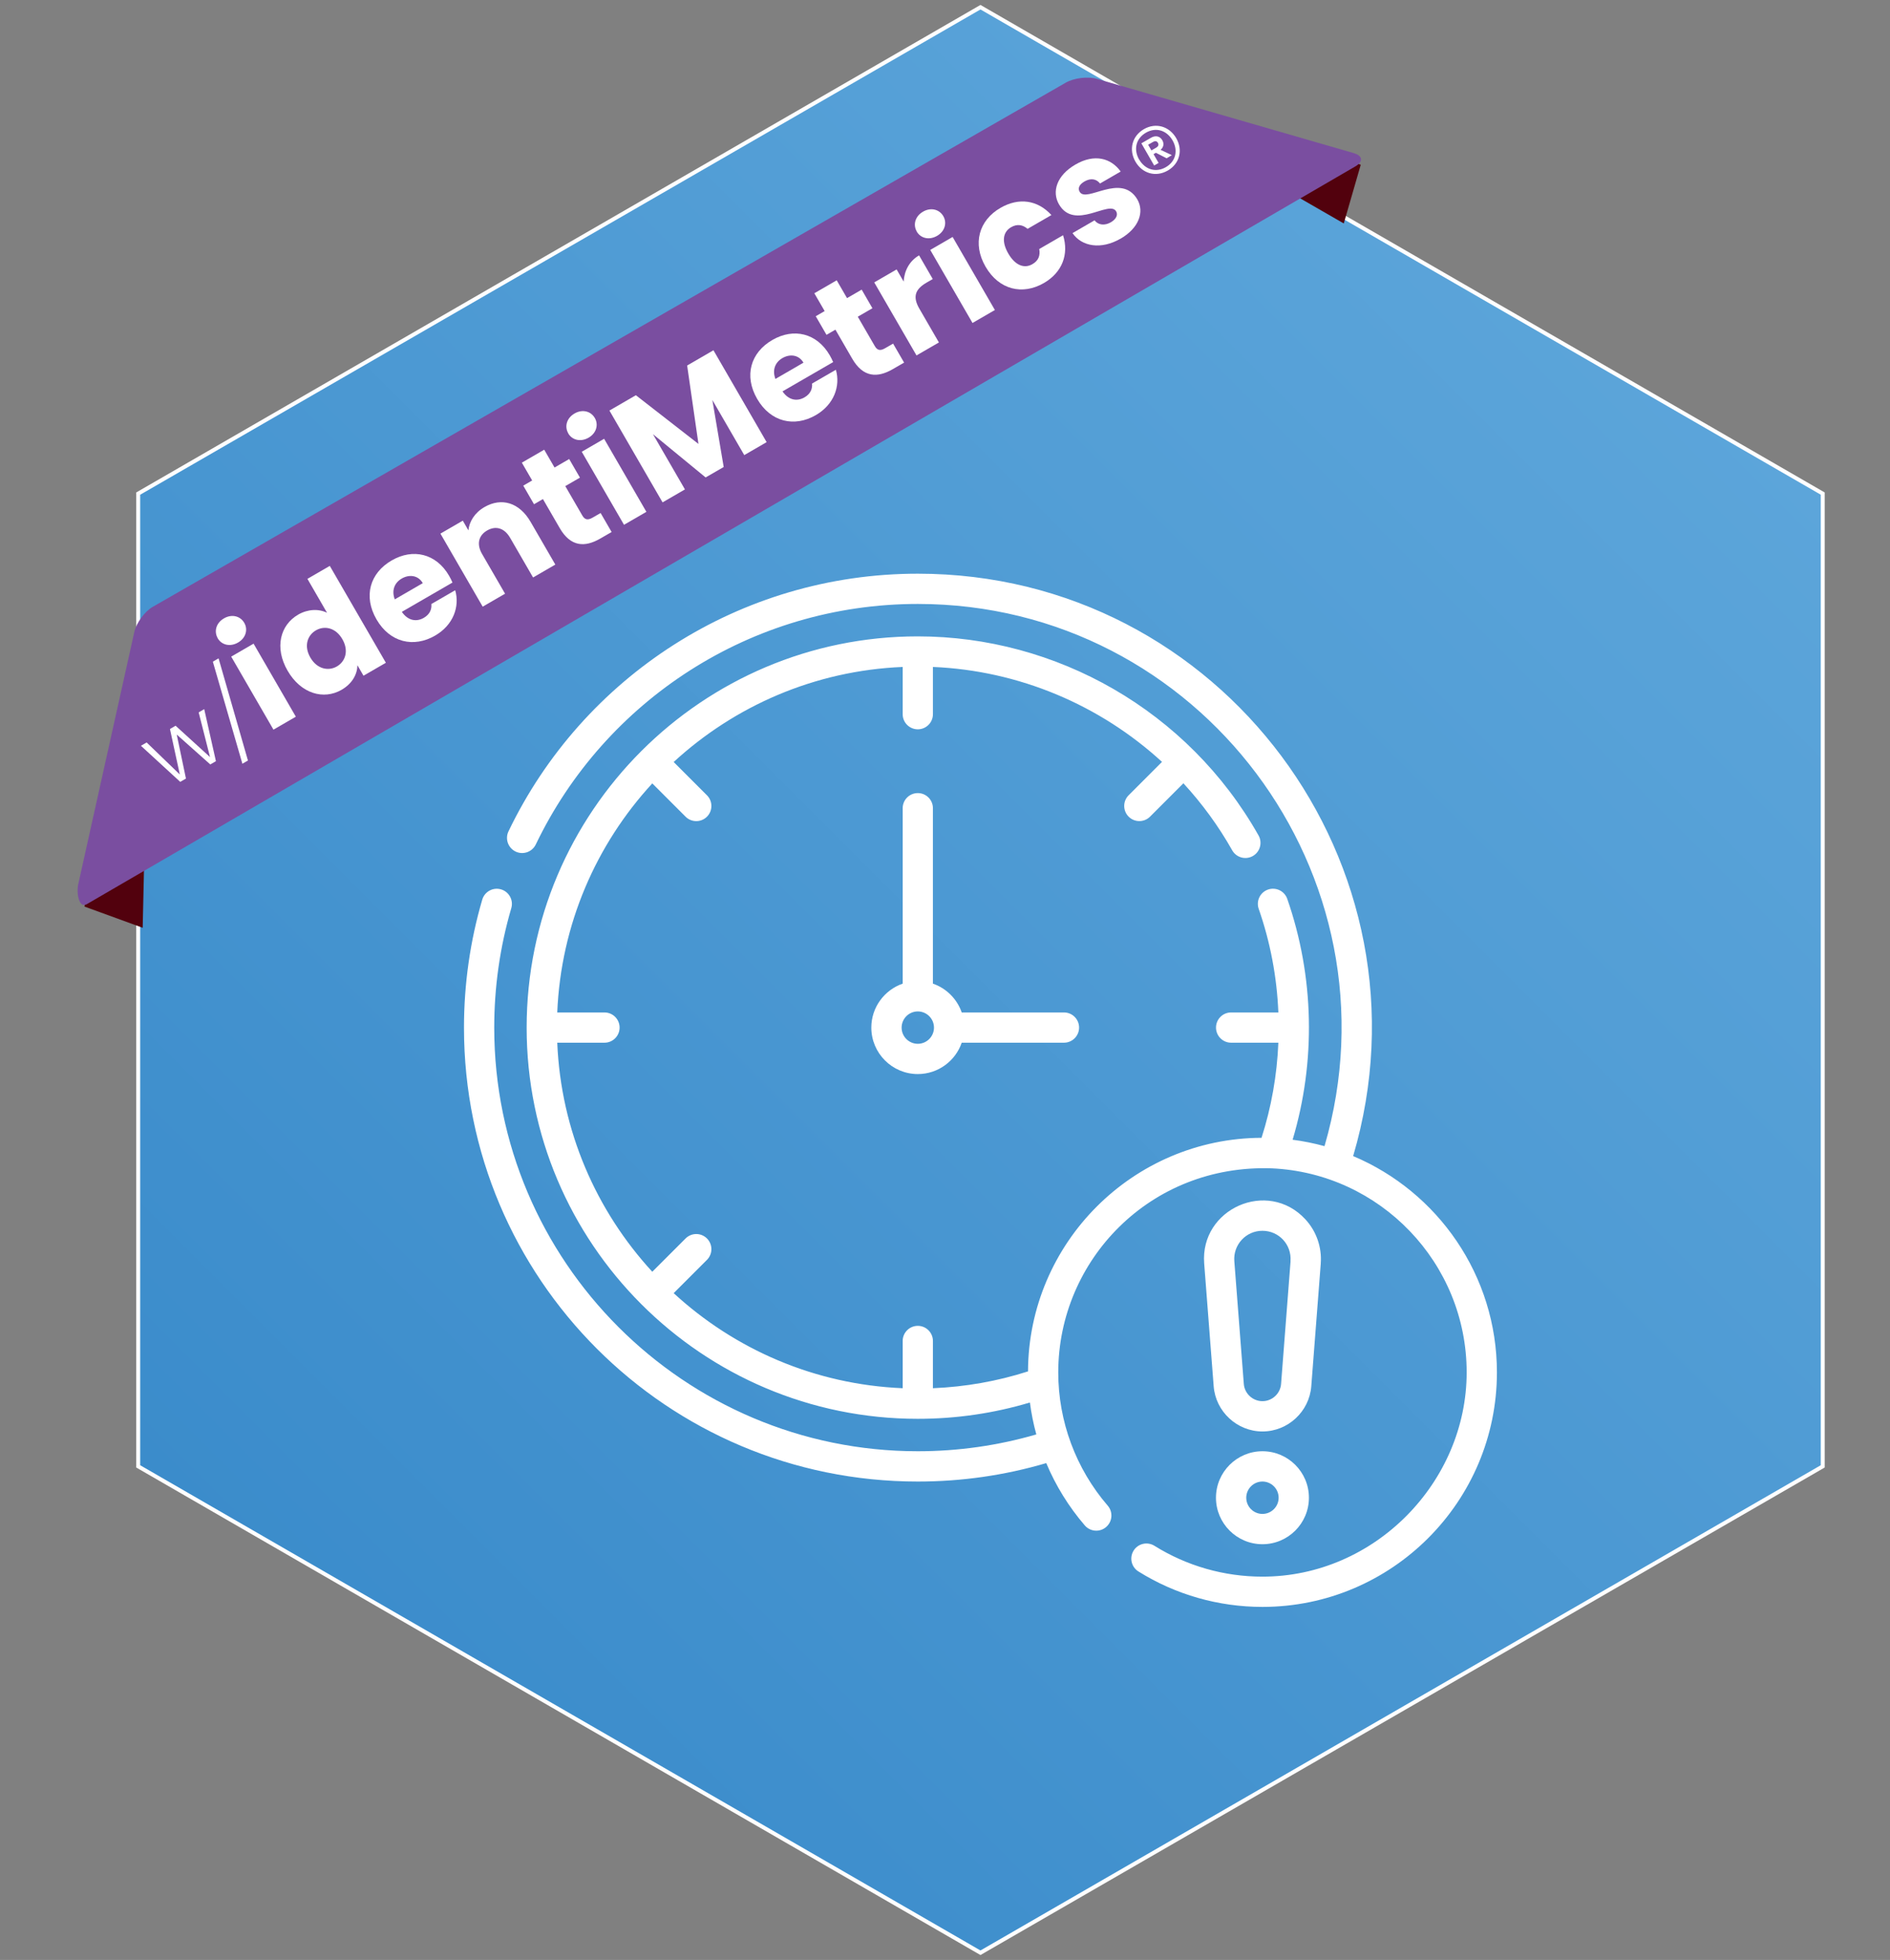 <?xml version="1.0" encoding="UTF-8"?><svg id="tardy_identimetrics" xmlns="http://www.w3.org/2000/svg" width="479.85" height="497.5" xmlns:xlink="http://www.w3.org/1999/xlink" viewBox="0 0 479.85 497.5"><rect x="0" y="0" width="479.85" height="497.5" fill="#808080" stroke="none"/><defs><linearGradient id="linear-gradient" x1="80.28" y1="417.4" x2="417.58" y2="80.1" gradientUnits="userSpaceOnUse"><stop offset="0" stop-color="#3b8ccb"/><stop offset="1" stop-color="#5ca5da"/></linearGradient><linearGradient id="linear-gradient-2" x1="106.65" y1="-91.72" x2="148.05" y2="-93.39" gradientTransform="translate(108.29 339.45) rotate(-83.33)" gradientUnits="userSpaceOnUse"><stop offset="0" stop-color="#52010d"/><stop offset=".11" stop-color="#6a000c"/><stop offset=".28" stop-color="#8d000c"/><stop offset=".46" stop-color="#aa000c"/><stop offset=".64" stop-color="#be000c"/><stop offset=".82" stop-color="#ca000c"/><stop offset="1" stop-color="#ce000c"/></linearGradient><linearGradient id="linear-gradient-3" x1="366.27" y1="127.99" x2="367.09" y2="60.97" gradientTransform="translate(36.4 295.5) rotate(-60.07)" gradientUnits="userSpaceOnUse"><stop offset="0" stop-color="#52010d"/><stop offset=".05" stop-color="#5b000c"/><stop offset=".25" stop-color="#84000c"/><stop offset=".46" stop-color="#a4000c"/><stop offset=".66" stop-color="#bb000c"/><stop offset=".84" stop-color="#c9000c"/><stop offset="1" stop-color="#ce000c"/></linearGradient></defs><polygon points="35.09 372.21 35.09 125.29 248.93 1.83 462.77 125.29 462.77 372.21 248.93 495.67 35.09 372.21" fill="url(#linear-gradient)"/><path d="M248.93,2.4l213.34,123.17v246.35l-213.34,123.17-213.34-123.17V125.58L248.93,2.4M248.93,1.25L34.59,125v247.5l214.34,123.75,214.34-123.75V125L248.93,1.25h0Z" fill="#fff"/><path d="M233.02,201.31c-2.12,0-3.84,1.72-3.84,3.84v44.53c-4.62,1.6-7.96,5.99-7.96,11.15,0,6.5,5.29,11.8,11.8,11.8,5.16,0,9.56-3.33,11.15-7.96h25.96c2.12,0,3.84-1.72,3.84-3.84s-1.72-3.84-3.84-3.84h-25.96c-1.18-3.42-3.89-6.13-7.31-7.31v-44.53c0-2.12-1.72-3.84-3.84-3.84ZM233.02,264.95c-2.27,0-4.11-1.85-4.11-4.11s1.85-4.11,4.11-4.11,4.11,1.85,4.11,4.11-1.85,4.11-4.11,4.11Z" fill="#fff"/><path d="M343.55,293.45c21.71-73.68-33.46-147.83-110.53-147.83-45.25,0-85.1,26.21-103.92,65.4-.92,1.91-.11,4.21,1.8,5.13,1.91.92,4.21.11,5.13-1.8,17.53-36.51,54.68-61.05,96.99-61.05,71.5,0,123.27,68.87,103.26,137.63-2.63-.72-5.34-1.27-8.1-1.63,5.93-19.83,5.52-41.39-1.36-61.14-.7-2-2.89-3.06-4.89-2.36-2,.7-3.06,2.89-2.36,4.89,2.95,8.46,4.62,17.29,4.99,26.3h-11.99c-2.12,0-3.84,1.72-3.84,3.84s1.72,3.84,3.84,3.84h11.99c-.34,8.24-1.77,16.34-4.27,24.14-32.64.13-59.16,26.65-59.29,59.29-7.8,2.5-15.9,3.93-24.14,4.27v-11.99c0-2.12-1.72-3.84-3.84-3.84s-3.84,1.72-3.84,3.84v11.99c-22.37-.93-42.7-9.91-58.14-24.13l8.45-8.45c1.5-1.5,1.5-3.93,0-5.43-1.5-1.5-3.93-1.5-5.43,0l-8.45,8.45c-14.21-15.45-23.2-35.77-24.13-58.14h11.99c2.12,0,3.84-1.72,3.84-3.84s-1.72-3.84-3.84-3.84h-11.99c.93-22.37,9.91-42.7,24.13-58.14l8.45,8.45c1.5,1.5,3.93,1.5,5.43,0,1.5-1.5,1.5-3.93,0-5.43l-8.45-8.45c15.45-14.21,35.77-23.2,58.14-24.13v11.99c0,2.12,1.72,3.84,3.84,3.84s3.84-1.72,3.84-3.84v-11.99c21.83.92,42.4,9.64,58.16,24.1l-8.47,8.47c-1.5,1.5-1.5,3.93,0,5.43,1.5,1.5,3.93,1.5,5.43,0l8.47-8.47c4.72,5.12,8.89,10.81,12.39,17.01,1.04,1.85,3.39,2.5,5.23,1.46,1.85-1.04,2.5-3.39,1.46-5.23-17.92-31.71-51.39-50.53-86.52-50.53-54.73,0-99.3,44.52-99.3,99.3s44.51,99.31,99.3,99.31c9.71,0,19.27-1.39,28.47-4.14.36,2.74.9,5.45,1.63,8.1-9.74,2.83-19.85,4.27-30.1,4.27-59.29,0-107.53-48.24-107.53-107.53,0-10.32,1.46-20.52,4.33-30.32.6-2.04-.57-4.17-2.6-4.77-2.04-.6-4.17.57-4.77,2.6-3.08,10.51-4.64,21.44-4.64,32.49,0,63.68,51.53,115.22,115.22,115.22,11.11,0,22.06-1.57,32.61-4.68,2.4,5.71,5.69,11.06,9.79,15.82,1.39,1.61,3.81,1.79,5.42.4,1.61-1.39,1.79-3.81.4-5.42-8.1-9.4-12.56-21.41-12.56-33.83,0-28.49,23.36-52.88,54.21-51.79,27.49,1.24,49.48,24,49.48,51.79s-23.26,51.85-51.85,51.85c-9.73,0-19.21-2.71-27.42-7.83-1.8-1.12-4.17-.58-5.29,1.22-1.12,1.8-.58,4.17,1.22,5.29,9.43,5.89,20.32,9,31.49,9,32.82,0,59.53-26.7,59.53-59.53,0-24.67-15.08-45.88-36.5-54.9h0Z" fill="#fff"/><path d="M335.32,320.71c.32-4.11-1.11-8.2-3.91-11.22-9.58-10.34-26.76-2.66-25.68,11.22l2.41,31.17c.5,6.43,5.94,11.47,12.39,11.47s11.89-5.04,12.39-11.47l2.41-31.17ZM327.66,320.12l-2.41,31.17c-.19,2.45-2.27,4.37-4.73,4.37s-4.54-1.92-4.73-4.37l-2.41-31.17c-.32-4.15,2.94-7.71,7.13-7.71s7.46,3.52,7.13,7.71h0Z" fill="#fff"/><path d="M320.52,368.37c-6.5,0-11.8,5.29-11.8,11.8s5.29,11.8,11.8,11.8,11.8-5.29,11.8-11.8-5.29-11.8-11.8-11.8ZM320.52,384.28c-2.27,0-4.11-1.85-4.11-4.11s1.85-4.11,4.11-4.11,4.11,1.85,4.11,4.11-1.84,4.11-4.11,4.11Z" fill="#fff"/><polygon points="21.43 230.11 36.23 235.5 37.96 157.44 21.43 230.11" fill="url(#linear-gradient-2)"/><polygon points="345.48 41.81 341.17 56.72 277.94 20.32 345.48 41.81" fill="url(#linear-gradient-3)"/><path d="M19.88,224.34c-.52,2.32.12,6.34,2.17,5.16L344.12,42.23c2.06-1.19,1.87-2.7-.41-3.36l-65.23-18.86c-2.28-.66-5.83-.22-7.89.97L38.77,154.04c-2.05,1.19-4.16,4.07-4.67,6.39l-14.21,63.91Z" fill="#7a4ea0"/><path d="M35.78,189.3l1.45-.84,8.42,8.12-2.5-11.54,1.43-.83,8.74,7.96-2.88-11.35,1.41-.82,2.97,13.21-1.43.83-8.52-7.59,2.34,11.17-1.45.84-9.98-9.16Z" fill="#fff"/><path d="M54.04,167.95l1.45-.84,7.46,25.93-1.41.82-7.5-25.9Z" fill="#fff"/><path d="M75.68,156.02c2.46-1.42,5.24-1.53,7.35-.48l-4.98-8.61,5.68-3.29,14.24,24.59-5.68,3.29-1.54-2.66c-.05,2.29-1.3,4.65-4.02,6.23-4.55,2.64-10.33,1.01-13.71-4.84-3.39-5.85-1.88-11.6,2.67-14.23ZM80.21,160c-2.13,1.23-3.13,3.94-1.42,6.9s4.6,3.5,6.73,2.27c2.16-1.25,3.11-3.97,1.4-6.93-1.71-2.96-4.55-3.49-6.71-2.24Z" fill="#fff"/><path d="M110.48,161.33c-5.45,3.16-11.49,1.77-14.89-4.11-3.4-5.88-1.67-11.77,3.85-14.96,5.42-3.14,11.31-1.76,14.58,3.89.31.53.6,1.12.86,1.72l-12.86,7.44c1.6,2.31,3.75,2.57,5.58,1.52,1.59-.92,2.03-2.24,1.92-3.51l6.05-3.5c1.2,4.14-.47,8.84-5.09,11.51ZM100.23,152.14l7.11-4.12c-1.17-2.03-3.44-2.27-5.34-1.17-1.86,1.08-2.63,3.03-1.77,5.29Z" fill="#fff"/><path d="M129.51,136.51c-1.46-2.53-3.67-3.11-5.83-1.86-2.16,1.25-2.75,3.45-1.28,5.98l5.83,10.07-5.68,3.29-10.73-18.54,5.68-3.29,1.42,2.46c.23-2.22,1.58-4.47,4.08-5.91,4.29-2.48,8.84-1.21,11.72,3.77l6.27,10.83-5.65,3.27-5.83-10.07Z" fill="#fff"/><path d="M137.84,126.68l-2.26,1.31-2.73-4.72,2.26-1.31-2.62-4.52,5.68-3.29,2.62,4.52,3.72-2.15,2.73,4.72-3.72,2.15,4.31,7.44c.63,1.1,1.37,1.29,2.63.56l2.03-1.17,2.79,4.82-2.89,1.67c-3.85,2.23-7.49,2.16-10.28-2.66l-4.27-7.38Z" fill="#fff"/><path d="M144.28,110c-1-1.73-.43-3.88,1.6-5.05,1.99-1.15,4.14-.58,5.14,1.15.98,1.69.41,3.85-1.59,5-2.03,1.17-4.18.6-5.16-1.09ZM147.7,114.67l5.68-3.29,10.73,18.54-5.68,3.29-10.73-18.54Z" fill="#fff"/><path d="M55.28,162c-1-1.73-.43-3.88,1.6-5.05,1.99-1.15,4.14-.58,5.14,1.15.98,1.69.41,3.85-1.59,5-2.03,1.17-4.18.6-5.16-1.09ZM58.7,166.67l5.68-3.29,10.73,18.54-5.68,3.29-10.73-18.54Z" fill="#fff"/><path d="M154.73,104.21l6.71-3.89,15.89,12.36-2.87-19.9,6.68-3.87,13.5,23.32-5.68,3.29-8.1-13.99,2.88,17.01-4.59,2.65-13.37-10.98,8.12,14.02-5.68,3.29-13.5-23.32Z" fill="#fff"/><path d="M207.13,105.37c-5.45,3.15-11.48,1.77-14.89-4.11s-1.67-11.77,3.85-14.96c5.42-3.14,11.31-1.76,14.58,3.89.31.53.6,1.12.86,1.72l-12.86,7.44c1.6,2.31,3.75,2.57,5.58,1.52,1.59-.92,2.03-2.24,1.92-3.51l6.05-3.5c1.2,4.14-.47,8.84-5.09,11.51ZM196.88,96.18l7.11-4.12c-1.17-2.03-3.44-2.27-5.34-1.17-1.86,1.08-2.63,3.03-1.78,5.29Z" fill="#fff"/><path d="M212.1,83.68l-2.26,1.31-2.73-4.72,2.26-1.31-2.62-4.52,5.68-3.29,2.62,4.52,3.72-2.15,2.73,4.72-3.72,2.15,4.31,7.44c.63,1.1,1.37,1.29,2.63.56l2.03-1.17,2.79,4.82-2.89,1.67c-3.85,2.23-7.49,2.16-10.28-2.66l-4.27-7.38Z" fill="#fff"/><path d="M238.37,86.93l-5.68,3.29-10.73-18.54,5.68-3.29,1.79,3.09c.16-2.71,1.42-5.21,3.91-6.66l3.48,6.01-1.56.9c-2.69,1.56-3.71,3.39-1.87,6.58l4.98,8.6Z" fill="#fff"/><path d="M232.76,58.77c-1-1.73-.43-3.88,1.6-5.05,1.99-1.15,4.14-.58,5.14,1.15.98,1.69.41,3.85-1.59,5-2.03,1.17-4.18.6-5.16-1.09ZM236.18,63.44l5.68-3.29,10.73,18.54-5.68,3.29-10.73-18.54Z" fill="#fff"/><path d="M254,52.77c4.65-2.69,9.42-2.04,12.94,1.82l-6.05,3.5c-1.21-1.03-2.63-1.32-4.19-.41-2.03,1.17-2.5,3.58-.71,6.67s4.11,3.88,6.13,2.7c1.56-.9,2.02-2.19,1.73-3.84l6.05-3.5c1.52,4.84-.21,9.44-4.86,12.13-5.45,3.15-11.42,1.73-14.82-4.15-3.39-5.85-1.67-11.77,3.78-14.92Z" fill="#fff"/><path d="M284.51,60.57c-4.95,2.87-9.87,2.03-12.21-1.4l5.61-3.25c.88,1.22,2.55,1.41,4.11.51,1.46-.85,1.84-1.95,1.36-2.78-1.73-2.99-10.58,5.02-14.52-1.79-1.83-3.16-.64-7.31,4.21-10.11,4.78-2.77,8.98-1.65,11.46,1.79l-5.25,3.04c-.9-1.17-2.34-1.44-3.94-.52-1.33.77-1.75,1.72-1.23,2.62,1.71,2.96,10.53-4.95,14.63,1.91,1.87,3.22.41,7.3-4.24,10Z" fill="#fff"/><path d="M288.28,41.04c-1.74-3.01-.89-6.51,2.15-8.26,3.01-1.74,6.46-.73,8.2,2.29,1.74,3.01.88,6.48-2.14,8.22-3.04,1.75-6.47.77-8.21-2.25ZM289.23,40.5c1.47,2.54,4.21,3.41,6.77,1.93,2.54-1.47,3.16-4.27,1.69-6.81s-4.2-3.41-6.75-1.94c-2.57,1.48-3.19,4.29-1.72,6.83ZM294.65,38.03l2.87,1.35-1.32.8-2.73-1.4-.6.35,1.29,2.23-1.13.65-3.25-5.63,2.44-1.41c1.15-.67,2.26-.43,2.87.61.52.89.34,1.8-.44,2.45ZM291.5,36.74l.83,1.44,1.23-.71c.47-.27.72-.69.42-1.22-.29-.5-.78-.5-1.25-.22l-1.23.71Z" fill="#fff"/></svg>